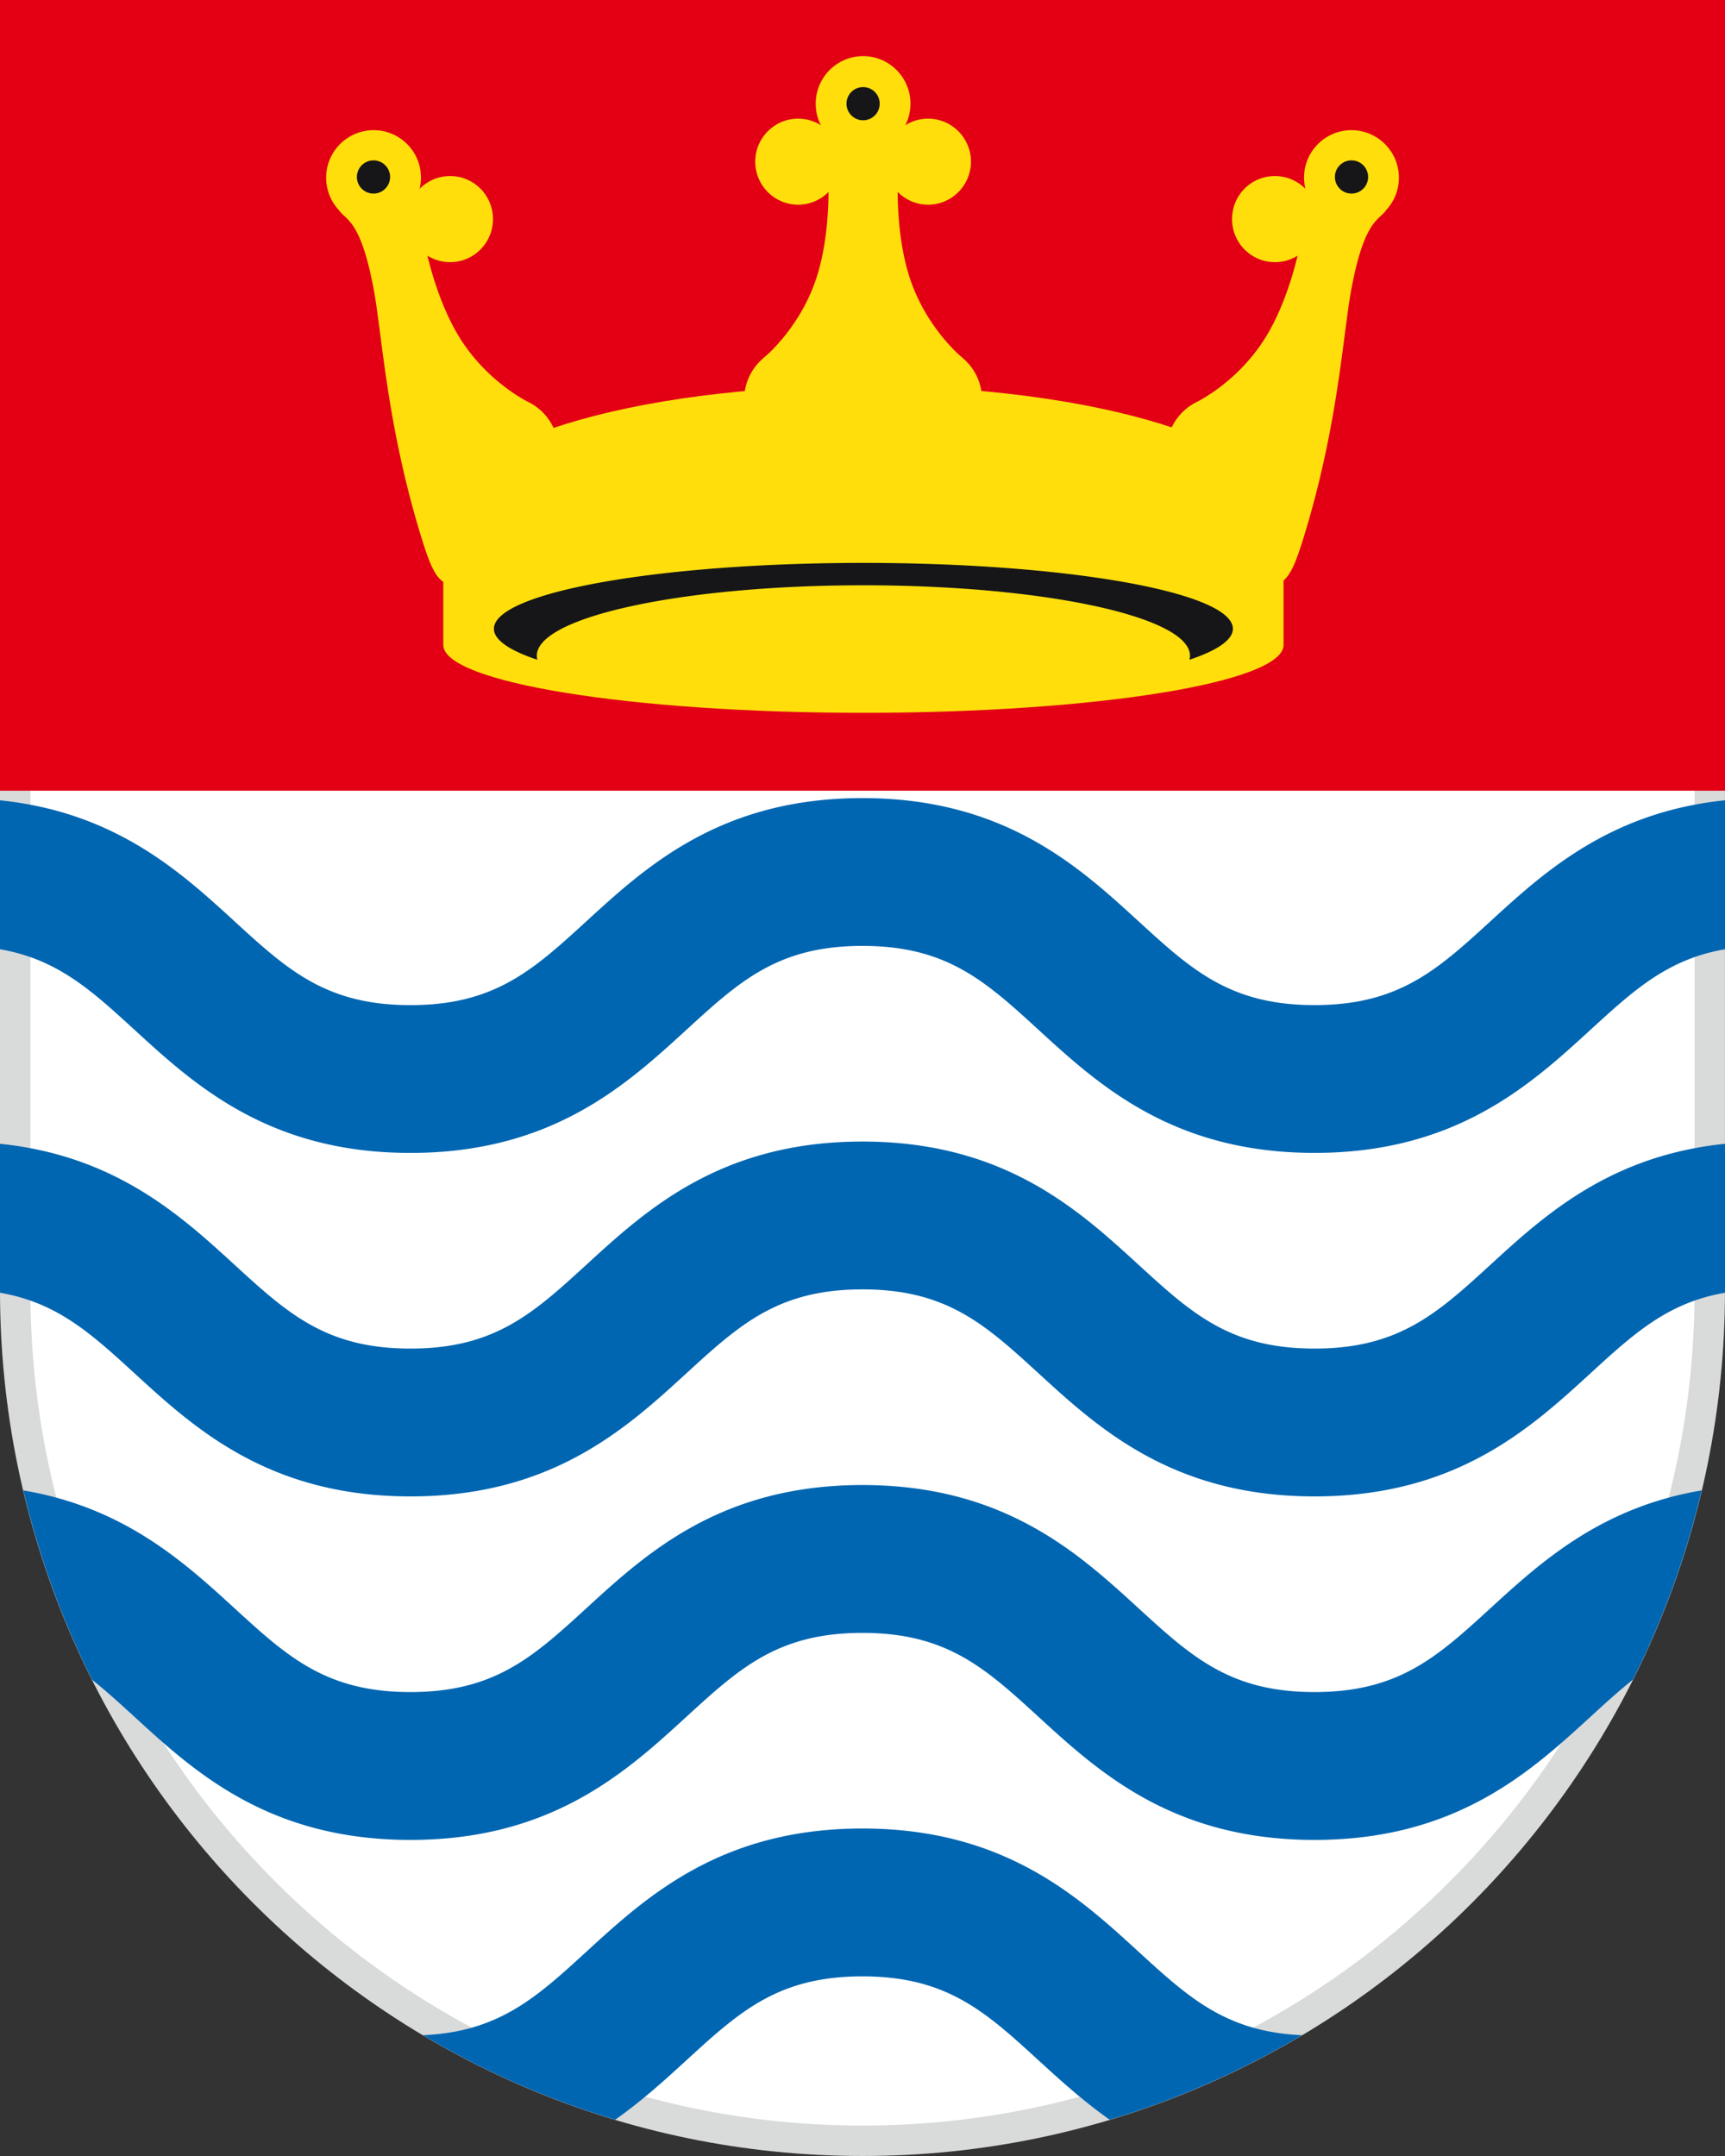 <svg version="1.1" id="Ebene_1" xmlns="http://www.w3.org/2000/svg" x="0" y="0" viewBox="0 0 56.693 70.866" style="enable-background:new 0 0 56.693 70.866" xml:space="preserve"><rect x="0" y="0" width="56.693" height="70.866" fill="#333333" stroke="none"/><style>.st3{fill:#0066b1}.st4{fill:#ffde0c}.st5{fill:#161618}</style><path d="M28.347 70.366C12.992 70.366.5 57.83.5 42.421V.5h55.693v41.921c0 15.409-12.492 27.945-27.846 27.945z" style="fill:#fff"/><path d="M55.693 1v41.421c0 15.133-12.268 27.445-27.346 27.445S1 57.554 1 42.421V1h54.693m1-1H0v42.421c0 15.71 12.691 28.445 28.346 28.445s28.346-12.735 28.346-28.445V0h.001z" style="fill:#d9dada"/><path style="fill:#e30015" d="M0 0h56.693v25.99H0z"/><path class="st3" d="M48.997 41.56c-1.754 1.606-3.021 2.767-5.796 2.767s-4.042-1.161-5.796-2.767c-1.964-1.799-4.407-4.038-9.061-4.038-4.653 0-7.096 2.239-9.06 4.038-1.754 1.606-3.02 2.767-5.795 2.767s-4.041-1.161-5.795-2.767C5.934 39.947 3.781 37.984 0 37.596v4.825l.002.071c1.88.325 2.992 1.34 4.428 2.656 1.963 1.799 4.407 4.038 9.06 4.038s7.096-2.239 9.06-4.038c1.754-1.606 3.02-2.767 5.795-2.767s4.042 1.161 5.796 2.767c1.964 1.799 4.407 4.038 9.061 4.038s7.097-2.239 9.061-4.038c1.437-1.316 2.548-2.332 4.429-2.656l.002-.071v-4.825c-3.783.388-5.935 2.35-7.697 3.964zM37.405 64.139c-1.964-1.799-4.408-4.037-9.061-4.037s-7.096 2.239-9.06 4.038c-1.663 1.524-2.891 2.644-5.381 2.756a28.144 28.144 0 0 0 6.316 2.778c.886-.625 1.639-1.312 2.33-1.945 1.754-1.606 3.02-2.767 5.795-2.767s4.042 1.161 5.796 2.767c.692.633 1.445 1.32 2.331 1.945a28.152 28.152 0 0 0 6.317-2.778c-2.491-.111-3.719-1.232-5.383-2.757z"/><path class="st3" d="M48.997 30.27c-1.754 1.606-3.02 2.767-5.796 2.767s-4.042-1.161-5.796-2.767c-1.964-1.799-4.408-4.037-9.061-4.037s-7.096 2.239-9.06 4.038c-1.754 1.606-3.02 2.767-5.795 2.767s-4.041-1.161-5.795-2.767C5.934 28.657 3.781 26.695 0 26.306v4.896c1.881.324 2.993 1.34 4.43 2.656 1.963 1.799 4.407 4.038 9.06 4.038s7.096-2.239 9.06-4.038c1.754-1.606 3.02-2.767 5.795-2.767s4.042 1.161 5.796 2.767c1.964 1.799 4.408 4.037 9.061 4.037s7.097-2.239 9.061-4.037c1.437-1.317 2.549-2.333 4.431-2.657v-4.896c-3.782.39-5.935 2.352-7.697 3.965zM48.997 52.85c-1.754 1.606-3.021 2.767-5.796 2.767s-4.042-1.161-5.796-2.767c-1.964-1.799-4.407-4.038-9.061-4.038-4.653 0-7.096 2.239-9.06 4.038-1.754 1.606-3.02 2.767-5.795 2.767s-4.041-1.161-5.795-2.767c-1.638-1.501-3.616-3.303-6.927-3.861a28.377 28.377 0 0 0 2.262 6.225c.457.364.91.776 1.4 1.225 1.963 1.799 4.407 4.038 9.06 4.038s7.096-2.239 9.06-4.038c1.754-1.606 3.02-2.767 5.795-2.767s4.042 1.161 5.796 2.767c1.964 1.799 4.407 4.038 9.061 4.038s7.097-2.239 9.061-4.038c.49-.449.943-.862 1.401-1.226a28.299 28.299 0 0 0 2.262-6.224c-3.312.558-5.289 2.36-6.928 3.861z"/><g><ellipse class="st4" cx="28.366" cy="3.408" rx="1.557" ry="1.563"/><ellipse class="st4" cx="28.366" cy="15.368" rx="1.737" ry="1.743"/><ellipse class="st4" cx="26.23" cy="13.133" rx="1.773" ry="1.779"/><ellipse class="st4" cx="30.502" cy="13.133" rx="1.773" ry="1.779"/><ellipse class="st4" cx="26.23" cy="5.314" rx="1.409" ry="1.414"/><ellipse class="st4" cx="30.502" cy="5.314" rx="1.409" ry="1.414"/><path class="st4" d="M29.923 9.205c-.554-1.624-.403-3.616-.403-3.616s.109-2.181-1.154-2.181-1.154 2.181-1.154 2.181.151 1.992-.403 3.616-1.707 2.556-1.707 2.556l3.264 3.788 3.264-3.788c.001 0-1.152-.932-1.707-2.556zM44.776 4.321a1.557 1.557 0 0 0-1.872 1.887 1.406 1.406 0 0 0-2.374.669c-.179.76.29 1.522 1.047 1.702.381.09.762.016 1.07-.176-.171.706-.506 1.814-1.074 2.72-.898 1.431-2.207 2.074-2.246 2.092l-.001.001a1.78 1.78 0 0 0 .859 3.373 1.742 1.742 0 0 0 1.09 2.587c.87.207 1.118-.069 1.526-1.37 1.185-3.774 1.328-6.799 1.617-8.329.429-2.273.911-2.232 1.139-2.572a1.551 1.551 0 0 0 .376-.705 1.562 1.562 0 0 0-1.157-1.879z"/><circle class="st5" cx="28.366" cy="3.408" r=".546"/><circle class="st5" cx="44.418" cy="5.817" r=".546"/><path class="st4" d="M11.918 4.321a1.557 1.557 0 0 1 1.872 1.887 1.406 1.406 0 0 1 2.374.669c.179.76-.29 1.522-1.047 1.702-.381.09-.762.016-1.07-.176.171.706.506 1.814 1.074 2.72.898 1.431 2.207 2.074 2.246 2.092l.001.001a1.78 1.78 0 0 1-.859 3.373 1.742 1.742 0 0 1-1.09 2.587c-.87.207-1.118-.069-1.526-1.37-1.185-3.774-1.328-6.799-1.617-8.329-.429-2.273-.911-2.232-1.139-2.572a1.551 1.551 0 0 1-.376-.705 1.562 1.562 0 0 1 1.157-1.879z"/><circle class="st5" cx="12.275" cy="5.817" r=".546"/><path class="st4" d="M28.377 12.682c-7.626 0-13.808 1.907-13.808 4.259V21.2c0 1.232 6.182 2.23 13.808 2.23 7.626 0 13.808-.998 13.808-2.23v-4.259c0-2.352-6.182-4.259-13.808-4.259z"/><path class="st5" d="M28.377 18.502c-6.707 0-12.144.969-12.144 2.165 0 .369.517.716 1.428 1.019a.502.502 0 0 1-.018-.133c0-1.278 4.806-2.315 10.733-2.315 5.928 0 10.733 1.036 10.733 2.315a.502.502 0 0 1-.018.133c.911-.304 1.428-.651 1.428-1.019.002-1.196-5.435-2.165-12.142-2.165z"/></g></svg>